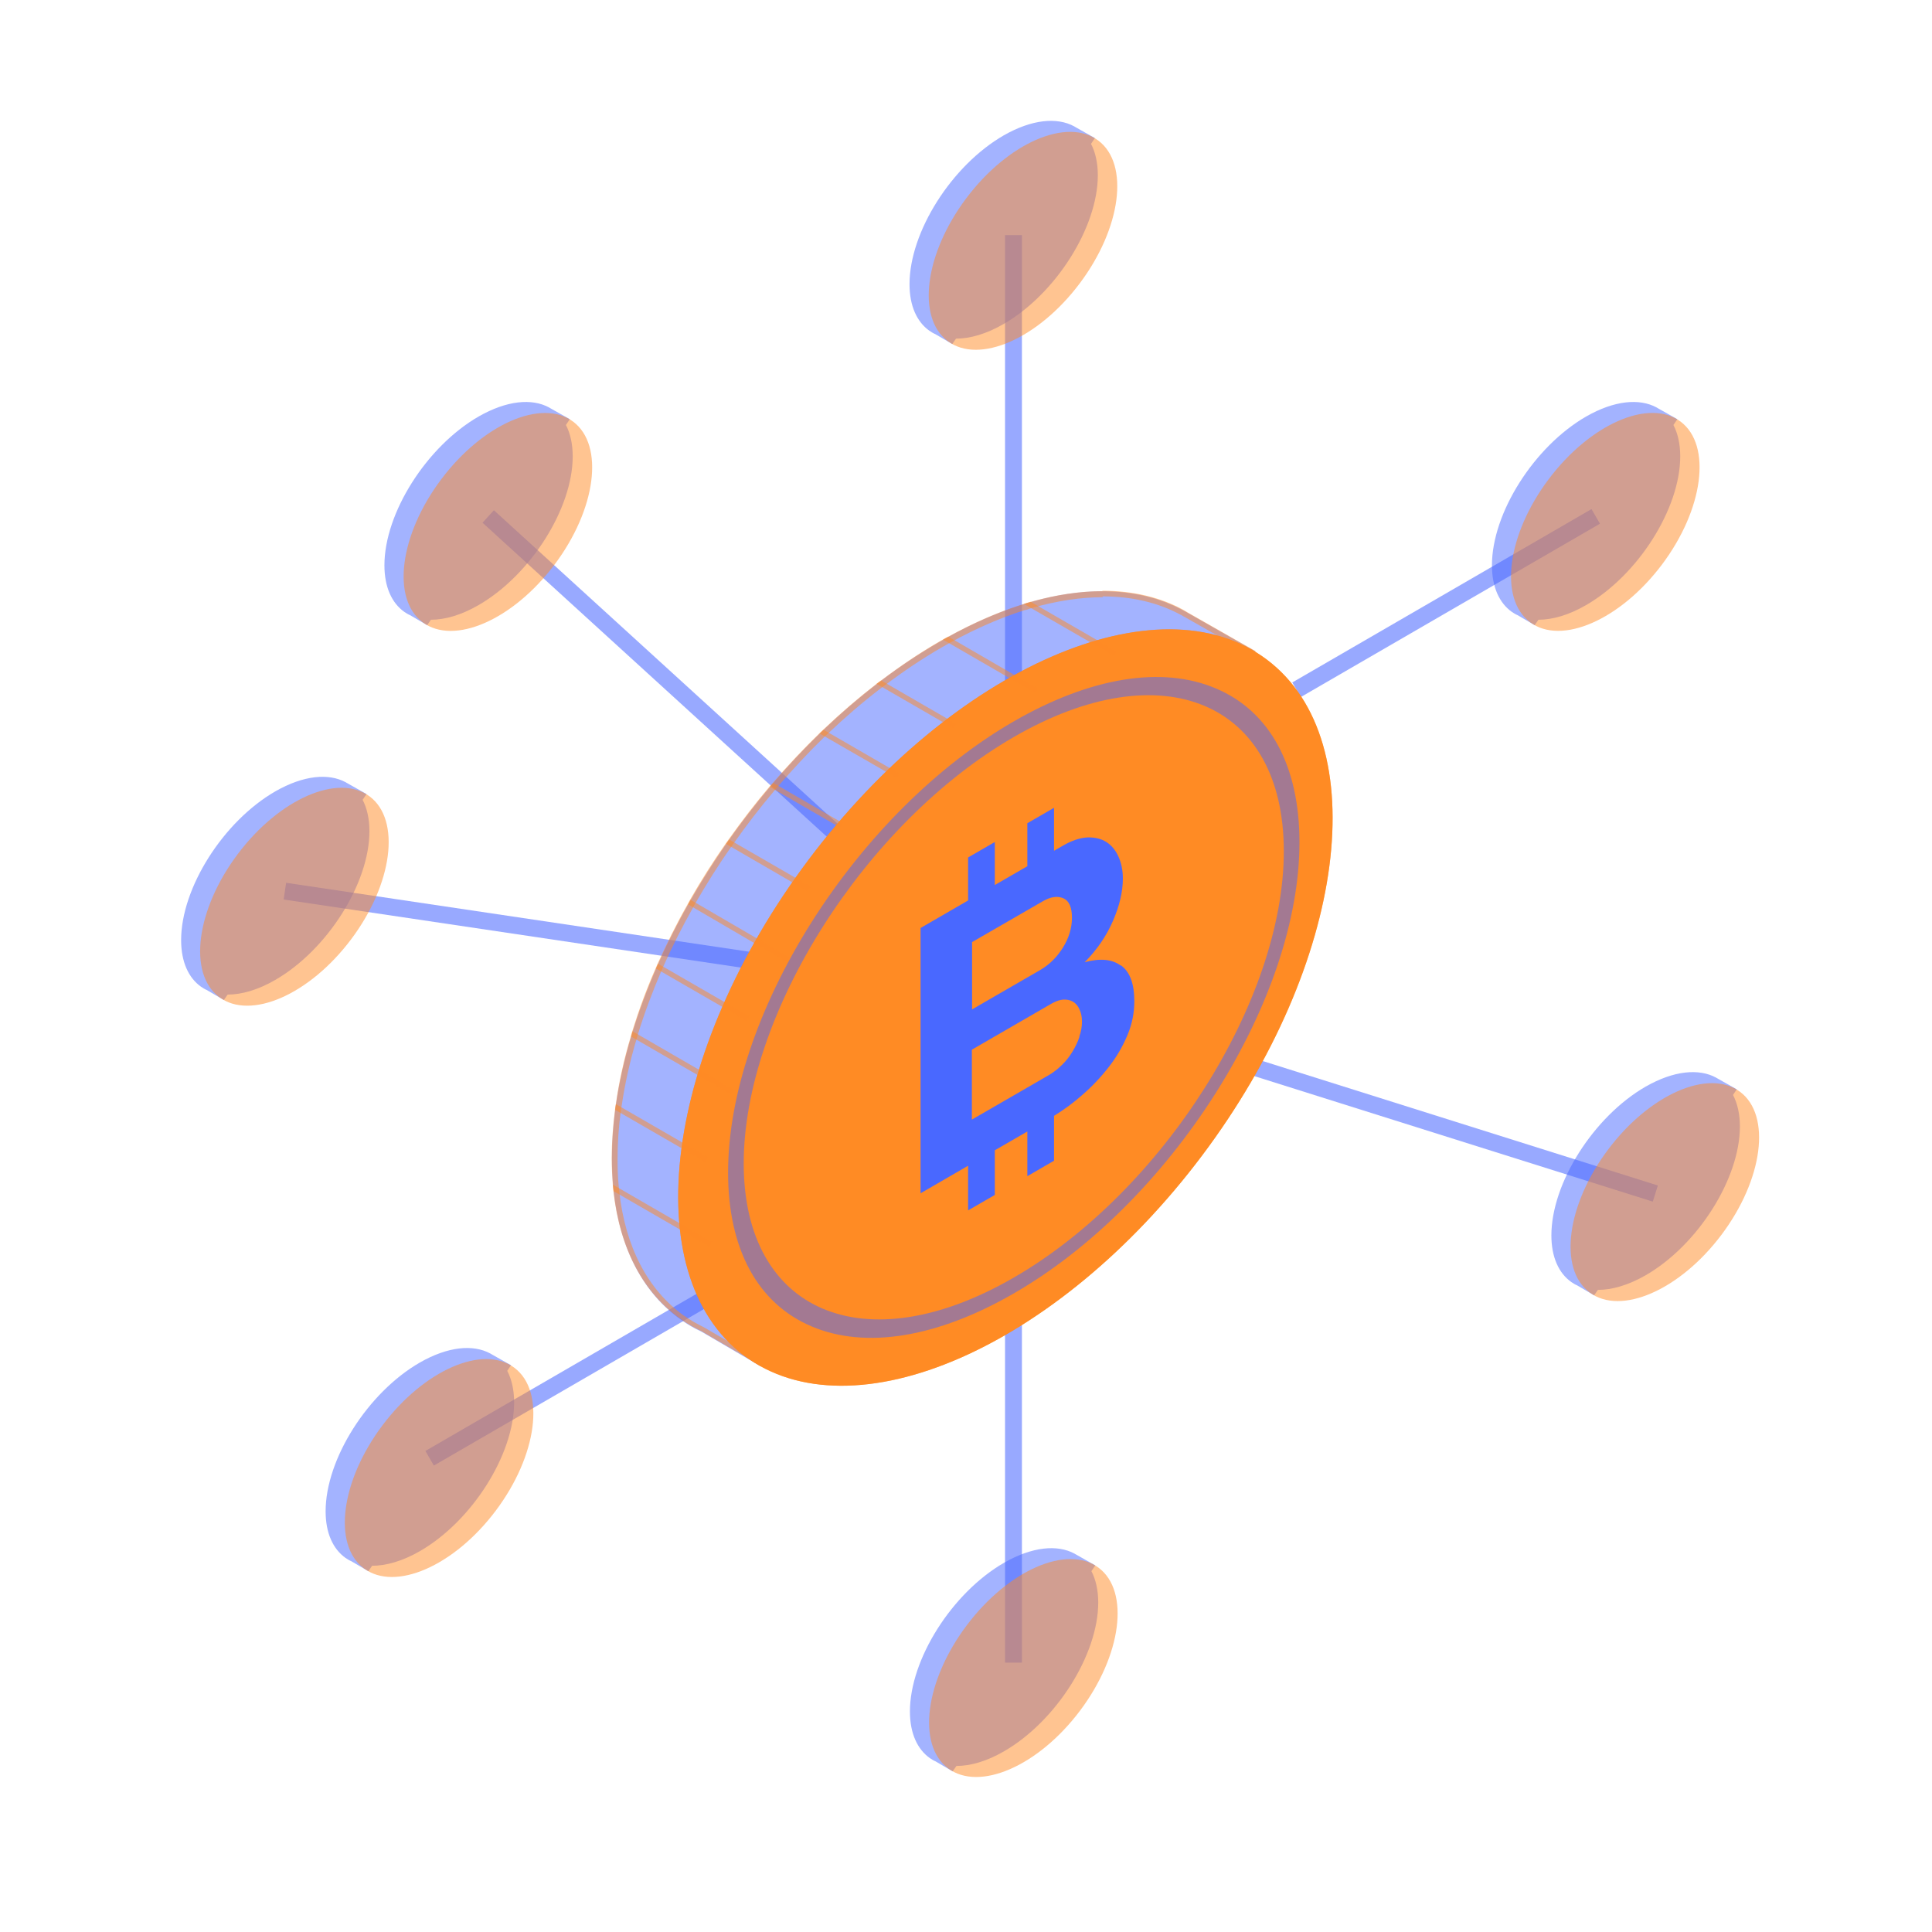 <?xml version="1.0" encoding="UTF-8"?>
<svg xmlns="http://www.w3.org/2000/svg" width="128" height="128" viewBox="0 0 128 128" fill="none">
  <g clip-path="url(#clip0_331_7370)">
    <path d="M66.862 65.006L66.526 66.074L109.502 79.611L109.837 78.542L66.862 65.006Z" fill="#3255FF" fill-opacity="0.5"></path>
    <path d="M18.957 58.487L18.792 59.595L67.086 66.784L67.25 65.676L18.957 58.487Z" fill="#3255FF" fill-opacity="0.5"></path>
    <path d="M32.721 33.803L31.968 34.631L66.311 65.95L67.065 65.123L32.721 33.803Z" fill="#3255FF" fill-opacity="0.5"></path>
    <path d="M105.441 33.728L85.617 45.215L86.178 46.184L106.002 34.697L105.441 33.728Z" fill="#3255FF" fill-opacity="0.5"></path>
    <path d="M48.007 84.642L28.184 96.129L28.744 97.098L48.568 85.611L48.007 84.642Z" fill="#3255FF" fill-opacity="0.5"></path>
    <path d="M67.705 15.576H66.586V45.069H67.705V15.576Z" fill="#3255FF" fill-opacity="0.5"></path>
    <path d="M67.705 80.661H66.586V110.154H67.705V80.661Z" fill="#3255FF" fill-opacity="0.5"></path>
    <path d="M82.293 44.433L83.177 43.161L78.66 40.589C78.577 40.534 78.494 40.493 78.411 40.451C74.446 38.28 68.657 38.806 62.219 42.539C50.255 49.453 40.542 64.773 40.542 76.747C40.542 81.781 42.255 85.417 45.115 87.436C45.543 87.74 45.985 88.003 46.469 88.224L50.393 90.519L51.263 89.275C54.482 89.302 58.226 88.224 62.219 85.915C74.183 79.001 83.896 63.681 83.896 51.706C83.896 48.817 83.329 46.383 82.307 44.447L82.293 44.433Z" fill="#4968FF" fill-opacity="0.5"></path>
    <path d="M73.037 39.512C74.999 39.512 76.74 39.927 78.245 40.743H78.259C78.342 40.798 78.411 40.839 78.494 40.881L82.68 43.259L82.017 44.227L81.893 44.407L81.99 44.6C83.026 46.536 83.537 48.928 83.537 51.694C83.537 63.544 73.894 78.754 62.039 85.612C58.295 87.783 54.607 88.93 51.388 88.93C51.346 88.93 51.305 88.93 51.249 88.93H51.07L50.959 89.082L50.282 90.064L46.635 87.935C46.179 87.713 45.737 87.465 45.336 87.174H45.322C42.919 85.46 41.426 82.611 41.026 78.919C41.012 78.781 40.998 78.643 40.984 78.505C40.929 77.951 40.915 77.371 40.915 76.762C40.915 75.739 40.984 74.674 41.136 73.596C41.15 73.472 41.164 73.347 41.191 73.237C41.399 71.812 41.73 70.319 42.186 68.798C42.214 68.687 42.255 68.577 42.283 68.466C42.697 67.111 43.222 65.715 43.816 64.332C43.858 64.221 43.913 64.124 43.955 64.014C44.535 62.714 45.198 61.4 45.916 60.128C45.972 60.032 46.027 59.935 46.082 59.824C46.801 58.58 47.574 57.335 48.417 56.146C48.486 56.049 48.555 55.953 48.611 55.87C49.453 54.68 50.351 53.505 51.291 52.399C51.36 52.316 51.443 52.219 51.512 52.136C52.493 51.002 53.515 49.896 54.565 48.873C54.648 48.79 54.731 48.707 54.828 48.624C55.961 47.546 57.135 46.536 58.323 45.624C58.42 45.554 58.517 45.471 58.627 45.402C59.87 44.462 61.155 43.605 62.426 42.872C62.509 42.831 62.592 42.775 62.675 42.734C62.786 42.665 62.91 42.596 63.02 42.54C64.678 41.628 66.336 40.908 67.925 40.411H67.98C68.16 40.342 68.298 40.3 68.436 40.259C70.053 39.802 71.614 39.567 73.078 39.567L73.037 39.512ZM73.037 39.166C71.559 39.166 69.97 39.401 68.298 39.871C68.146 39.913 67.994 39.955 67.842 40.01C66.24 40.508 64.554 41.227 62.827 42.181C62.717 42.25 62.592 42.305 62.468 42.374C62.385 42.416 62.302 42.471 62.219 42.513C60.907 43.273 59.636 44.13 58.392 45.071C58.295 45.14 58.199 45.223 58.088 45.292C56.872 46.232 55.698 47.241 54.565 48.32C54.482 48.403 54.386 48.486 54.303 48.569C53.239 49.606 52.203 50.698 51.222 51.846C51.139 51.929 51.07 52.026 50.987 52.108C50.034 53.228 49.136 54.404 48.279 55.607C48.21 55.704 48.141 55.8 48.072 55.897C47.229 57.1 46.441 58.345 45.723 59.603C45.668 59.7 45.612 59.81 45.557 59.907C44.825 61.193 44.176 62.507 43.582 63.82C43.54 63.931 43.485 64.028 43.444 64.138C42.836 65.521 42.324 66.917 41.896 68.3C41.855 68.411 41.827 68.521 41.799 68.646C41.343 70.153 41.012 71.66 40.805 73.126C40.791 73.25 40.763 73.375 40.749 73.499C40.611 74.591 40.528 75.656 40.528 76.707C40.528 77.316 40.556 77.91 40.597 78.477C40.597 78.615 40.625 78.767 40.639 78.906C41.067 82.805 42.67 85.681 45.101 87.395C45.53 87.7 45.986 87.962 46.455 88.184L50.379 90.479L51.249 89.234C51.249 89.234 51.346 89.234 51.388 89.234C54.565 89.234 58.268 88.156 62.205 85.874C74.17 78.961 83.882 63.64 83.882 51.666C83.882 48.776 83.316 46.343 82.293 44.407L83.178 43.135L78.66 40.563C78.577 40.508 78.494 40.466 78.411 40.411C76.878 39.567 75.054 39.139 73.037 39.139V39.166Z" fill="#FF8B24" fill-opacity="0.5"></path>
    <path d="M79.639 76.56C89.207 63.83 91.13 49.119 83.934 43.702C76.739 38.285 63.15 44.214 53.582 56.945C44.014 69.675 42.091 84.386 49.286 89.803C56.482 95.22 70.071 89.291 79.639 76.56Z" fill="#FF7800" fill-opacity="0.5"></path>
    <path d="M79.639 76.56C89.207 63.83 91.13 49.119 83.934 43.702C76.739 38.285 63.15 44.214 53.582 56.945C44.014 69.675 42.091 84.386 49.286 89.803C56.482 95.22 70.071 89.291 79.639 76.56Z" fill="#FF8B24"></path>
    <path d="M67.165 85.694C62.108 88.612 57.356 89.4 53.777 87.879C50.199 86.372 48.237 82.749 48.237 77.689C48.237 72.628 50.213 66.724 53.777 61.082C57.356 55.441 62.108 50.712 67.165 47.794C72.222 44.877 76.974 44.089 80.552 45.609C84.131 47.117 86.093 50.739 86.093 55.8C86.093 60.861 84.117 66.765 80.552 72.406C76.974 78.048 72.222 82.777 67.165 85.694ZM67.165 48.831C57.3 54.528 49.273 67.207 49.273 77.08C49.273 86.953 57.3 90.354 67.165 84.644C77.029 78.947 85.056 66.267 85.056 56.395C85.056 46.522 77.029 43.121 67.165 48.831Z" fill="#4968FF" fill-opacity="0.5"></path>
    <path d="M74.253 63.972C73.673 63.543 72.872 63.474 71.863 63.751C72.692 62.907 73.314 61.995 73.742 60.999C74.171 60.004 74.392 59.077 74.392 58.206C74.392 57.667 74.295 57.183 74.101 56.754C73.908 56.325 73.645 56.007 73.3 55.786C72.955 55.565 72.526 55.468 72.043 55.482C71.546 55.51 70.993 55.689 70.385 56.049L69.832 56.367V53.519L68.064 54.542V57.39L65.909 58.635V55.786L64.14 56.809V59.658L60.99 61.483V79.057L64.14 77.232V80.191L65.909 79.168V76.209L68.064 74.965V77.924L69.832 76.9V73.927C70.482 73.526 71.09 73.084 71.67 72.572C72.361 71.978 72.955 71.342 73.48 70.664C74.005 69.987 74.405 69.281 74.709 68.549C75.013 67.816 75.151 67.083 75.151 66.336C75.151 65.175 74.861 64.387 74.267 63.958L74.253 63.972ZM64.389 62.423L69.086 59.713C69.349 59.561 69.597 59.464 69.819 59.437C70.053 59.395 70.274 59.437 70.468 59.52C70.841 59.699 71.02 60.128 71.02 60.806C71.02 61.483 70.813 62.16 70.413 62.797C70.233 63.073 70.04 63.336 69.819 63.557C69.556 63.834 69.266 64.055 68.948 64.248L65.909 66.004L64.403 66.876V62.437L64.389 62.423ZM71.518 68.687C71.407 69.033 71.242 69.365 71.048 69.683C70.855 70.001 70.62 70.305 70.344 70.567C70.178 70.733 69.998 70.885 69.819 71.01C69.708 71.093 69.584 71.176 69.459 71.245L68.05 72.061L64.389 74.176V69.544L65.895 68.673L69.625 66.516C69.625 66.516 69.749 66.447 69.805 66.419C70.026 66.309 70.247 66.24 70.44 66.226C70.689 66.212 70.896 66.253 71.09 66.364C71.269 66.475 71.421 66.641 71.518 66.876C71.628 67.097 71.684 67.373 71.684 67.691C71.684 68.009 71.628 68.341 71.504 68.687H71.518Z" fill="#4968FF"></path>
    <path d="M68.768 45.609L68.588 45.913L62.468 42.373C62.592 42.304 62.703 42.235 62.827 42.18L68.768 45.623V45.609Z" fill="#FF8B24" fill-opacity="0.5"></path>
    <path d="M63.352 47.946L63.172 48.25L58.074 45.305C58.171 45.222 58.268 45.153 58.378 45.084L63.352 47.96V47.946Z" fill="#FF8B24" fill-opacity="0.5"></path>
    <path d="M59.593 51.237L59.414 51.542L54.302 48.596C54.385 48.514 54.481 48.431 54.564 48.348L59.579 51.251L59.593 51.237Z" fill="#FF8B24" fill-opacity="0.5"></path>
    <path d="M55.823 54.514L55.643 54.818L51.001 52.136C51.07 52.039 51.153 51.956 51.236 51.873L55.823 54.528V54.514Z" fill="#FF8B24" fill-opacity="0.5"></path>
    <path d="M53.695 58.745L53.515 59.049L48.1 55.91C48.169 55.814 48.238 55.717 48.307 55.62L53.695 58.731V58.745Z" fill="#FF8B24" fill-opacity="0.5"></path>
    <path d="M52.327 63.445L52.148 63.75L45.585 59.919C45.64 59.823 45.696 59.712 45.751 59.615L52.327 63.445Z" fill="#FF8B24" fill-opacity="0.5"></path>
    <path d="M49.647 67.332L49.467 67.636L43.457 64.166C43.498 64.055 43.554 63.958 43.595 63.848L49.633 67.332H49.647Z" fill="#FF8B24" fill-opacity="0.5"></path>
    <path d="M48.638 72.214L48.458 72.518L41.812 68.674C41.84 68.563 41.882 68.453 41.909 68.328L48.624 72.214H48.638Z" fill="#FF8B24" fill-opacity="0.5"></path>
    <path d="M46.911 76.678L46.731 76.983L40.749 73.526C40.763 73.401 40.777 73.277 40.804 73.152L46.911 76.678Z" fill="#FF8B24" fill-opacity="0.5"></path>
    <path d="M47.174 82.279L46.994 82.583L40.653 78.919C40.639 78.781 40.625 78.642 40.611 78.49L47.16 82.279H47.174Z" fill="#FF8B24" fill-opacity="0.5"></path>
    <path d="M73.976 43.148L73.796 43.452L67.828 40.009C67.98 39.968 68.132 39.913 68.284 39.871L73.962 43.148H73.976Z" fill="#FF8B24" fill-opacity="0.5"></path>
    <path d="M110.878 28.146L111.127 27.773L109.828 27.04C109.828 27.04 109.773 27.012 109.759 26.998C108.612 26.376 106.955 26.528 105.089 27.593C101.636 29.584 98.845 33.995 98.845 37.452C98.845 38.904 99.342 39.954 100.157 40.535C100.282 40.618 100.406 40.701 100.544 40.756L101.677 41.42L101.926 41.06C102.851 41.06 103.929 40.756 105.076 40.093C108.53 38.102 111.32 33.691 111.32 30.234C111.32 29.404 111.155 28.699 110.864 28.146H110.878Z" fill="#4968FF" fill-opacity="0.5"></path>
    <path d="M110.11 37.403C112.866 33.735 113.42 29.496 111.347 27.935C109.274 26.375 105.358 28.083 102.602 31.75C99.845 35.418 99.291 39.657 101.364 41.218C103.438 42.778 107.353 41.07 110.11 37.403Z" fill="#FF8B24" fill-opacity="0.5"></path>
    <path d="M72.291 9.521L72.54 9.148L71.241 8.415C71.241 8.415 71.186 8.387 71.172 8.373C70.026 7.751 68.368 7.903 66.502 8.968C63.049 10.959 60.258 15.37 60.258 18.827C60.258 20.279 60.755 21.329 61.57 21.91C61.695 21.993 61.819 22.076 61.957 22.131L63.09 22.795L63.339 22.436C64.264 22.436 65.342 22.131 66.489 21.468C69.943 19.477 72.734 15.066 72.734 11.609C72.734 10.779 72.568 10.074 72.278 9.521H72.291Z" fill="#4968FF" fill-opacity="0.5"></path>
    <path d="M71.53 18.781C74.287 15.114 74.841 10.875 72.768 9.314C70.695 7.754 66.779 9.462 64.022 13.129C61.266 16.797 60.712 21.036 62.785 22.596C64.859 24.157 68.774 22.449 71.53 18.781Z" fill="#FF8B24" fill-opacity="0.5"></path>
    <path d="M114.817 72.544L115.065 72.171L113.767 71.438C113.767 71.438 113.711 71.411 113.698 71.397C112.551 70.775 110.893 70.927 109.028 71.991C105.574 73.982 102.783 78.393 102.783 81.85C102.783 83.302 103.281 84.353 104.096 84.933C104.22 85.016 104.344 85.1 104.483 85.155L105.615 85.819L105.864 85.459C106.79 85.459 107.867 85.155 109.028 84.491C112.482 82.5 115.273 78.089 115.273 74.632C115.273 73.803 115.107 73.097 114.817 72.544Z" fill="#4968FF" fill-opacity="0.5"></path>
    <path d="M114.053 81.807C116.809 78.139 117.363 73.9 115.29 72.34C113.217 70.779 109.302 72.487 106.545 76.155C103.788 79.823 103.234 84.061 105.308 85.622C107.381 87.183 111.296 85.475 114.053 81.807Z" fill="#FF8B24" fill-opacity="0.5"></path>
    <path d="M72.319 104.084L72.567 103.711L71.269 102.978C71.269 102.978 71.213 102.951 71.2 102.937C70.053 102.315 68.395 102.467 66.53 103.531C63.076 105.522 60.285 109.933 60.285 113.39C60.285 114.842 60.782 115.893 61.598 116.474C61.722 116.557 61.846 116.64 61.984 116.695L63.117 117.359L63.366 116.999C64.292 116.999 65.369 116.695 66.516 116.031C69.97 114.04 72.761 109.629 72.761 106.172C72.761 105.343 72.595 104.638 72.305 104.084H72.319Z" fill="#4968FF" fill-opacity="0.5"></path>
    <path d="M71.554 113.338C74.31 109.67 74.864 105.432 72.791 103.871C70.718 102.31 66.802 104.018 64.046 107.686C61.289 111.354 60.735 115.592 62.809 117.153C64.882 118.714 68.797 117.006 71.554 113.338Z" fill="#FF8B24" fill-opacity="0.5"></path>
    <path d="M33.607 90.823L33.855 90.449L32.557 89.717C32.557 89.717 32.502 89.689 32.488 89.675C31.341 89.053 29.683 89.205 27.818 90.27C24.364 92.261 21.573 96.672 21.573 100.128C21.573 101.58 22.071 102.631 22.886 103.212C23.01 103.295 23.134 103.378 23.273 103.433L24.405 104.097L24.654 103.737C25.58 103.737 26.657 103.433 27.818 102.769C31.272 100.778 34.063 96.367 34.063 92.911C34.063 92.081 33.897 91.376 33.607 90.823Z" fill="#4968FF" fill-opacity="0.5"></path>
    <path d="M32.845 100.087C35.601 96.419 36.155 92.181 34.082 90.62C32.009 89.059 28.094 90.767 25.337 94.435C22.58 98.103 22.026 102.341 24.1 103.902C26.173 105.463 30.088 103.755 32.845 100.087Z" fill="#FF8B24" fill-opacity="0.5"></path>
    <path d="M24.034 52.98L24.282 52.607L22.984 51.874C22.984 51.874 22.928 51.846 22.915 51.832C21.768 51.21 20.11 51.362 18.245 52.427C14.791 54.418 12 58.829 12 62.286C12 63.737 12.497 64.788 13.312 65.369C13.437 65.452 13.561 65.535 13.699 65.59L14.832 66.254L15.081 65.894C16.007 65.894 17.084 65.59 18.231 64.927C21.685 62.935 24.476 58.525 24.476 55.068C24.476 54.238 24.31 53.533 24.02 52.98H24.034Z" fill="#4968FF" fill-opacity="0.5"></path>
    <path d="M23.259 62.237C26.015 58.57 26.57 54.331 24.496 52.77C22.423 51.21 18.508 52.918 15.751 56.585C12.994 60.253 12.441 64.492 14.514 66.053C16.587 67.613 20.502 65.905 23.259 62.237Z" fill="#FF8B24" fill-opacity="0.5"></path>
    <path d="M37.502 28.146L37.751 27.773L36.452 27.04C36.452 27.04 36.397 27.012 36.383 26.998C35.236 26.376 33.579 26.528 31.713 27.593C28.259 29.584 25.469 33.995 25.469 37.452C25.469 38.904 25.966 39.954 26.781 40.535C26.906 40.618 27.03 40.701 27.168 40.756L28.301 41.42L28.55 41.06C29.475 41.06 30.553 40.756 31.7 40.093C35.154 38.102 37.944 33.691 37.944 30.234C37.944 29.404 37.779 28.699 37.489 28.146H37.502Z" fill="#4968FF" fill-opacity="0.5"></path>
    <path d="M36.74 37.406C39.497 33.739 40.051 29.5 37.978 27.939C35.904 26.378 31.989 28.087 29.233 31.754C26.476 35.422 25.922 39.661 27.995 41.221C30.068 42.782 33.984 41.074 36.74 37.406Z" fill="#FF8B24" fill-opacity="0.5"></path>
  </g>
  <defs>
    <clipPath id="clip0_331_7370">
      <rect width="105" height="112" fill="white" transform="translate(12 8)"></rect>
    </clipPath>
  </defs>
</svg>
